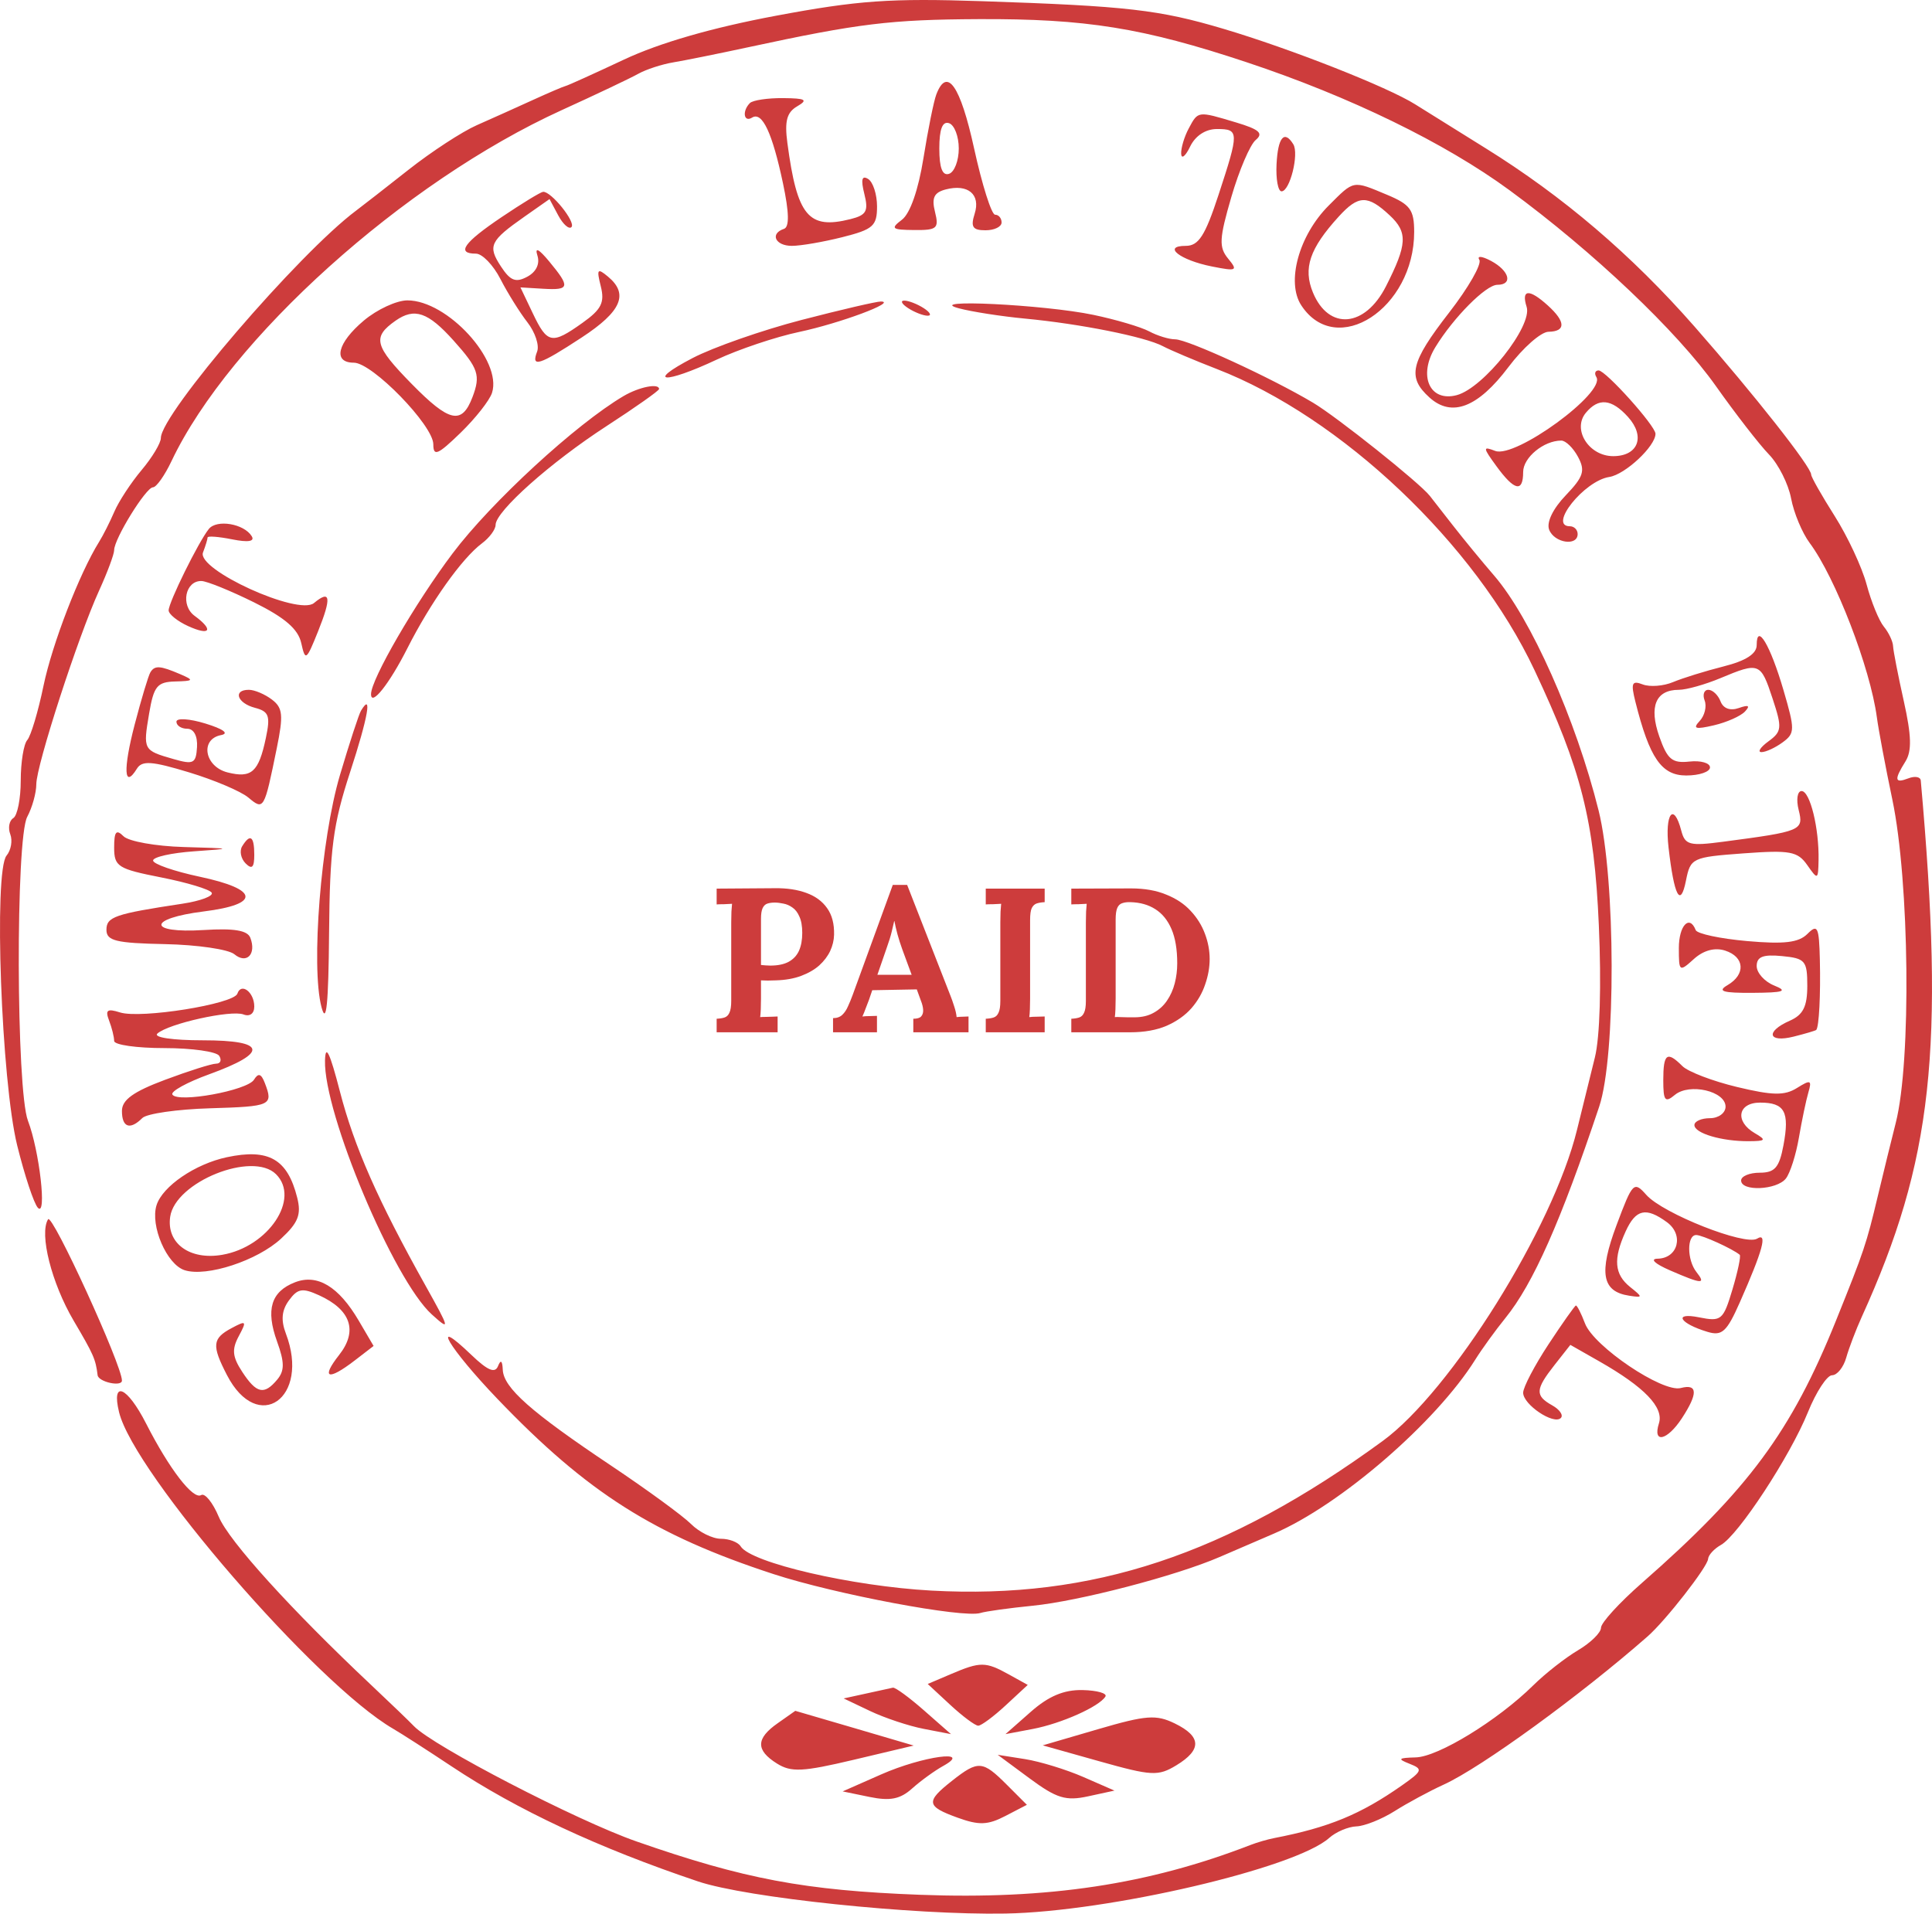 <?xml version="1.0" encoding="UTF-8"?> <svg xmlns="http://www.w3.org/2000/svg" width="320" height="317" viewBox="0 0 320 317" fill="none"> <path fill-rule="evenodd" clip-rule="evenodd" d="M128.49 2.614C117.931 4.594 109.248 7.1 103.348 9.872C98.39 12.2 94.045 14.167 93.691 14.24C93.336 14.315 90.871 15.369 88.211 16.585C85.552 17.8 81.389 19.671 78.961 20.743C76.533 21.815 71.457 25.128 67.679 28.107C63.902 31.086 60.001 34.129 59.011 34.867C49.492 41.969 26.644 68.574 26.644 72.556C26.644 73.391 25.21 75.779 23.456 77.864C21.704 79.949 19.675 83.041 18.948 84.737C18.219 86.432 17.081 88.69 16.416 89.754C13.162 94.968 8.636 106.691 7.201 113.623C6.319 117.88 5.111 121.916 4.517 122.59C3.923 123.264 3.435 126.277 3.435 129.287C3.435 132.297 2.881 135.102 2.203 135.521C1.524 135.941 1.299 137.143 1.702 138.195C2.105 139.245 1.827 140.837 1.085 141.732C-1.062 144.322 0.214 179.082 2.848 189.744C4.076 194.712 5.615 199.356 6.27 200.066C7.798 201.721 6.539 190.637 4.632 185.658C2.673 180.54 2.574 138.933 4.512 135.308C5.338 133.764 6.014 131.335 6.014 129.909C6.014 126.792 12.92 105.492 16.413 97.832C17.785 94.823 18.907 91.809 18.907 91.132C18.907 89.261 24.18 80.723 25.335 80.723C25.893 80.723 27.278 78.767 28.411 76.375C38.016 56.123 66.896 30.146 93.046 18.24C98.719 15.657 104.422 12.95 105.718 12.224C107.015 11.497 109.626 10.646 111.52 10.331C113.415 10.016 119.027 8.882 123.991 7.813C142.225 3.881 147.503 3.239 162.077 3.169C179.861 3.085 189.327 4.608 206.51 10.321C223.587 15.998 239.349 23.675 250.043 31.526C263.911 41.706 277.782 54.873 284.204 63.95C287.466 68.563 291.422 73.66 292.993 75.279C294.563 76.897 296.215 80.177 296.663 82.567C297.111 84.957 298.497 88.277 299.742 89.946C303.997 95.648 309.771 110.63 310.866 118.813C311.148 120.925 312.302 127.06 313.43 132.445C316.275 146.034 316.592 175.797 314 185.99C313.295 188.765 311.955 194.228 311.024 198.131C309.116 206.13 308.789 207.107 304.093 218.774C296.702 237.135 289.554 246.797 271.945 262.224C268.223 265.485 265.176 268.82 265.176 269.635C265.176 270.449 263.464 272.127 261.372 273.365C259.28 274.601 255.944 277.216 253.958 279.176C248.082 284.974 238.227 291.018 234.489 291.115C231.582 291.191 231.413 291.365 233.469 292.172C235.727 293.058 235.62 293.355 232.18 295.769C225.353 300.558 220.08 302.731 211.023 304.484C209.959 304.69 208.218 305.196 207.155 305.608C190.239 312.166 173.603 314.675 152.357 313.873C133.283 313.152 123.252 311.263 105.411 305.032C95.537 301.584 71.676 289.216 68.548 285.925C67.839 285.178 64.648 282.108 61.456 279.103C48.182 266.604 37.926 255.279 36.235 251.258C35.245 248.901 33.934 247.282 33.323 247.66C31.996 248.479 28.041 243.346 24.209 235.829C21.056 229.644 18.405 228.524 19.722 233.934C22.194 244.08 52.408 278.986 65.096 286.357C66.462 287.15 70.824 289.956 74.79 292.594C85.668 299.828 99.159 306.128 115.61 311.658C123.685 314.371 151.261 317.254 166.54 316.982C183.662 316.678 214.571 309.458 220.15 304.461C221.269 303.457 223.3 302.594 224.663 302.542C226.024 302.491 228.88 301.348 231.008 300.003C233.135 298.658 236.783 296.689 239.114 295.627C245.335 292.794 261.728 280.877 272.912 271.059C275.884 268.45 282.821 259.559 282.914 258.241C282.959 257.594 283.915 256.552 285.039 255.922C287.922 254.308 296.501 241.217 299.446 233.939C300.807 230.57 302.609 227.813 303.448 227.81C304.286 227.808 305.341 226.499 305.792 224.902C306.243 223.305 307.404 220.257 308.371 218.129C320.092 192.316 322.119 173.875 318.139 129.29C318.084 128.682 317.169 128.518 316.106 128.927C313.798 129.813 313.688 129.199 315.607 126.125C316.676 124.414 316.603 121.859 315.33 116.144C314.387 111.918 313.586 107.814 313.552 107.025C313.517 106.234 312.828 104.782 312.022 103.799C311.215 102.815 309.934 99.68 309.172 96.831C308.411 93.981 306.033 88.881 303.889 85.497C301.744 82.112 299.989 79.019 299.989 78.624C299.989 77.341 290.561 65.373 280.683 54.115C270.225 42.196 258.88 32.513 246.019 24.528C241.51 21.729 236.288 18.472 234.414 17.292C229.856 14.417 213.782 8.085 202.642 4.774C191.984 1.607 186.696 1 162.671 0.197C147.438 -0.314 142.102 0.064 128.49 2.614ZM155.086 15.638C154.663 16.741 153.704 21.487 152.954 26.185C152.115 31.436 150.745 35.369 149.395 36.394C147.456 37.869 147.69 38.069 151.414 38.105C155.209 38.142 155.553 37.842 154.864 35.096C154.282 32.775 154.705 31.888 156.631 31.384C160.326 30.417 162.451 32.196 161.434 35.405C160.737 37.597 161.098 38.146 163.23 38.146C164.696 38.146 165.895 37.566 165.895 36.856C165.895 36.147 165.411 35.566 164.821 35.566C164.229 35.566 162.665 30.631 161.345 24.599C159.061 14.168 156.859 11.016 155.086 15.638ZM124.206 17.074C122.889 18.391 123.185 20.337 124.571 19.479C126.25 18.44 127.917 21.992 129.691 30.388C130.713 35.228 130.761 37.608 129.844 37.914C127.473 38.705 128.416 40.727 131.156 40.727C132.615 40.727 136.387 40.078 139.536 39.283C144.622 38.002 145.265 37.43 145.265 34.198C145.265 32.196 144.6 30.146 143.787 29.644C142.75 29.002 142.563 29.737 143.161 32.119C143.875 34.971 143.513 35.633 140.872 36.296C133.893 38.05 132.032 35.807 130.417 23.7C129.931 20.058 130.315 18.617 132.043 17.61C133.89 16.533 133.458 16.284 129.686 16.252C127.144 16.231 124.678 16.6 124.206 17.074ZM196.885 21.289C196.151 22.662 195.589 24.549 195.638 25.482C195.686 26.416 196.355 25.874 197.123 24.277C197.986 22.489 199.685 21.374 201.55 21.374C205.251 21.374 205.262 21.809 201.815 32.313C199.604 39.053 198.527 40.727 196.4 40.727C192.426 40.727 195.434 43.092 200.748 44.146C204.849 44.959 205.071 44.85 203.417 42.839C201.863 40.949 201.936 39.536 203.952 32.622C205.237 28.209 207.054 23.962 207.989 23.184C209.31 22.082 208.586 21.438 204.725 20.281C198.347 18.369 198.454 18.355 196.885 21.289ZM158.803 24.599C158.803 26.61 158.079 28.497 157.192 28.793C156.098 29.158 155.58 27.811 155.58 24.599C155.58 21.388 156.098 20.041 157.192 20.406C158.079 20.702 158.803 22.589 158.803 24.599ZM211.437 27.185C211.31 29.666 211.681 31.695 212.264 31.695C213.645 31.695 215.192 25.487 214.21 23.895C212.722 21.486 211.663 22.74 211.437 27.185ZM220.07 34.055C215.138 38.99 213.011 46.73 215.53 50.576C221.349 59.464 234.231 51.092 234.231 38.424C234.231 34.76 233.588 33.874 229.76 32.275C223.988 29.862 224.322 29.801 220.07 34.055ZM83.076 35.971C76.791 40.207 75.52 42.017 78.829 42.017C79.875 42.017 81.698 43.903 82.88 46.21C84.063 48.517 86.076 51.746 87.355 53.389C88.632 55.03 89.358 57.208 88.968 58.227C87.918 60.964 89.284 60.535 96.347 55.907C102.933 51.593 104.178 48.708 100.701 45.821C98.941 44.359 98.79 44.562 99.512 47.438C100.181 50.11 99.614 51.246 96.492 53.47C91.395 57.102 90.659 56.963 88.251 51.908L86.201 47.607L89.946 47.831C94.376 48.094 94.494 47.572 90.964 43.307C89.246 41.233 88.549 40.88 89.01 42.32C89.455 43.712 88.819 45.044 87.328 45.842C85.421 46.864 84.528 46.516 82.975 44.145C80.745 40.74 81.137 39.91 86.874 35.885L91.018 32.978L92.458 35.673C93.251 37.154 94.236 38.032 94.647 37.62C95.436 36.83 91.256 31.637 89.945 31.778C89.523 31.823 86.433 33.709 83.076 35.971ZM230.175 35.668C233.198 38.487 233.094 40.473 229.555 47.436C226.086 54.261 220.079 54.77 217.467 48.463C215.804 44.445 216.911 41.176 221.723 35.889C224.995 32.294 226.514 32.254 230.175 35.668ZM245.024 43.038C245.458 43.741 243.208 47.673 240.022 51.777C233.598 60.056 233.037 62.469 236.758 65.839C240.458 69.189 244.792 67.516 249.862 60.782C252.258 57.601 255.231 54.981 256.473 54.959C259.379 54.907 259.342 53.293 256.371 50.603C253.28 47.803 251.926 47.895 252.861 50.841C253.862 53.996 245.735 64.264 241.296 65.452C236.805 66.654 234.838 62.247 237.747 57.499C240.773 52.558 246.123 47.178 248.011 47.178C250.625 47.178 250.013 44.854 246.969 43.223C245.465 42.418 244.59 42.334 245.024 43.038ZM60.266 53.099C55.853 56.814 55.078 60.08 58.61 60.08C61.664 60.08 71.771 70.467 71.771 73.606C71.771 75.665 72.509 75.353 76.275 71.701C78.752 69.298 81.103 66.311 81.498 65.061C83.2 59.695 74.097 49.758 67.48 49.758C65.695 49.758 62.448 51.261 60.266 53.099ZM132.785 52.994C126.275 54.684 118.152 57.524 114.734 59.303C106.791 63.439 110.014 63.657 118.709 59.573C122.323 57.875 128.471 55.81 132.371 54.985C139.088 53.563 148.675 49.994 145.91 49.945C145.201 49.932 139.294 51.304 132.785 52.994ZM150.423 51.048C151.486 51.736 152.937 52.298 153.646 52.298C154.355 52.298 154.065 51.736 153.001 51.048C151.938 50.361 150.487 49.798 149.778 49.798C149.069 49.798 149.359 50.361 150.423 51.048ZM158.803 51.068C160.931 51.638 165.863 52.407 169.763 52.775C178.897 53.638 189.655 55.788 192.598 57.339C193.866 58.009 197.888 59.712 201.533 61.123C222.186 69.12 244.314 90.096 254.162 111.014C261.937 127.529 264.048 135.89 264.816 153.241C265.256 163.17 264.997 171.82 264.16 175.174C263.399 178.22 262.069 183.616 261.201 187.164C257.242 203.357 240.336 230.432 229.023 238.696C203.174 257.579 180.935 264.951 154.255 263.482C141.099 262.757 124.358 258.872 122.679 256.155C122.254 255.464 120.779 254.899 119.402 254.899C118.025 254.899 115.798 253.797 114.451 252.449C113.105 251.102 107.157 246.757 101.235 242.795C87.91 233.878 83.405 229.891 83.274 226.899C83.207 225.377 82.936 225.169 82.487 226.297C81.991 227.542 80.775 227.03 78.076 224.443C70.99 217.65 74.38 223.363 82.409 231.744C97.283 247.27 108.347 254.29 128.12 260.75C138.361 264.094 159.576 268.082 162.39 267.192C163.254 266.919 167.152 266.378 171.052 265.99C178.737 265.227 194.76 261.051 201.997 257.923C204.479 256.851 208.541 255.1 211.023 254.033C221.999 249.315 237.838 235.624 244.348 225.23C245.459 223.453 247.709 220.347 249.346 218.327C253.927 212.678 258.518 202.329 264.883 183.293C267.671 174.956 267.609 145.636 264.78 134.266C261.032 119.205 253.541 102.366 247.452 95.32C245.499 93.06 242.451 89.349 240.678 87.076C238.905 84.801 237.164 82.574 236.81 82.125C235.087 79.947 221.452 69.072 217.469 66.701C210.518 62.562 196.697 56.209 194.643 56.209C193.63 56.209 191.695 55.617 190.343 54.892C188.99 54.168 184.821 52.935 181.08 52.153C172.936 50.451 152.861 49.473 158.803 51.068ZM75.125 56.413C79.246 61.009 79.633 62.163 78.26 65.777C76.497 70.417 74.439 69.969 68.171 63.579C61.993 57.28 61.631 55.847 65.524 53.118C68.649 50.928 70.9 51.7 75.125 56.413ZM264.409 62.463C265.993 65.026 250.994 75.976 247.656 74.695C245.571 73.894 245.589 74.114 247.861 77.23C250.838 81.312 252.282 81.626 252.282 78.188C252.282 75.792 255.691 72.982 258.599 72.982C259.33 72.982 260.581 74.202 261.377 75.694C262.602 77.982 262.283 78.975 259.322 82.067C257.211 84.271 256.123 86.531 256.587 87.742C257.432 89.946 261.308 90.539 261.308 88.464C261.308 87.754 260.728 87.174 260.018 87.174C256.377 87.174 262.397 79.644 266.544 79.011C269.179 78.608 274.201 73.917 274.201 71.857C274.201 70.547 265.946 61.352 264.777 61.362C264.204 61.366 264.039 61.861 264.409 62.463ZM103.282 65.608C95.383 70.267 81.344 83.194 74.952 91.691C68.741 99.948 61.456 112.521 61.456 114.983C61.456 117.108 64.493 113.277 67.466 107.403C71.316 99.796 76.515 92.479 79.829 90.003C81.07 89.077 82.086 87.701 82.086 86.949C82.086 84.706 91.194 76.594 100.478 70.573C105.255 67.472 109.163 64.715 109.163 64.444C109.163 63.437 105.854 64.092 103.282 65.608ZM269.645 69.063C272.573 72.3 271.343 75.562 267.196 75.562C263.163 75.562 260.376 71.144 262.665 68.383C264.767 65.85 266.928 66.06 269.645 69.063ZM34.584 87.629C32.865 89.783 27.933 99.778 27.933 101.108C27.933 101.731 29.384 102.904 31.157 103.712C34.814 105.38 35.456 104.373 32.237 102.018C29.868 100.285 30.677 96.179 33.373 96.246C34.281 96.27 38.209 97.866 42.103 99.794C47.187 102.313 49.383 104.21 49.896 106.523C50.569 109.556 50.733 109.443 52.68 104.588C54.94 98.955 54.747 97.617 52.003 99.895C49.419 102.042 32.536 94.35 33.622 91.519C34.038 90.433 34.38 89.314 34.38 89.036C34.38 88.757 36.211 88.895 38.448 89.343C41.108 89.876 42.231 89.694 41.692 88.821C40.408 86.743 35.895 85.987 34.584 87.629ZM290.963 106.863C290.963 108.309 289.176 109.459 285.483 110.392C282.469 111.153 278.705 112.321 277.118 112.987C275.531 113.654 273.268 113.828 272.089 113.376C270.287 112.684 270.094 113.138 270.872 116.242C273.215 125.58 275.199 128.46 279.293 128.46C281.457 128.46 283.227 127.858 283.227 127.121C283.227 126.384 281.695 125.949 279.824 126.153C276.962 126.465 276.169 125.807 274.835 122.009C273.086 117.03 274.24 114.268 278.07 114.268C279.315 114.268 282.416 113.397 284.962 112.333C291.39 109.645 291.622 109.737 293.592 115.71C295.199 120.583 295.142 121.17 292.908 122.806C291.567 123.787 291.051 124.589 291.76 124.589C292.469 124.589 294.042 123.863 295.255 122.975C297.315 121.469 297.324 120.889 295.384 114.267C293.214 106.852 290.963 103.083 290.963 106.863ZM24.91 111.365C24.581 111.897 23.41 115.792 22.308 120.018C20.363 127.469 20.531 130.804 22.674 127.335C23.525 125.956 25.139 126.069 31.307 127.94C35.478 129.205 39.896 131.079 41.122 132.106C43.703 134.266 43.757 134.172 45.842 123.944C46.962 118.453 46.842 117.253 45.035 115.881C43.868 114.994 42.153 114.268 41.225 114.268C38.526 114.268 39.277 116.479 42.239 117.253C44.548 117.859 44.808 118.581 44.036 122.243C42.844 127.899 41.675 128.953 37.697 127.954C33.874 126.993 33.079 122.449 36.616 121.768C37.991 121.502 37.001 120.769 34.037 119.858C31.386 119.044 29.222 118.905 29.222 119.55C29.222 120.192 30.031 120.719 31.02 120.719C32.102 120.719 32.744 121.93 32.632 123.761C32.465 126.482 32.053 126.691 28.725 125.736C23.721 124.3 23.682 124.228 24.695 118.225C25.466 113.659 26.026 112.966 29.014 112.887C32.09 112.806 32.179 112.681 29.867 111.688C26.517 110.248 25.634 110.19 24.91 111.365ZM282.344 116.046C282.719 117.024 282.345 118.55 281.515 119.438C280.317 120.718 280.807 120.865 283.872 120.149C285.999 119.652 288.32 118.621 289.029 117.857C289.929 116.888 289.621 116.714 288.013 117.282C286.578 117.788 285.43 117.372 284.974 116.181C284.57 115.128 283.66 114.268 282.951 114.268C282.242 114.268 281.969 115.068 282.344 116.046ZM59.791 117.73C59.441 118.31 57.871 123.117 56.3 128.414C53.154 139.031 51.478 160.16 53.252 166.84C54.052 169.85 54.405 166.4 54.505 154.583C54.626 140.607 55.15 136.595 58 127.87C60.954 118.824 61.709 114.548 59.791 117.73ZM297.914 134.164C298.769 137.573 298.431 137.715 285.387 139.437C279.82 140.172 279.093 139.978 278.468 137.584C277.212 132.784 275.72 134.777 276.364 140.394C277.289 148.468 278.334 150.455 279.247 145.878C279.996 142.117 280.267 141.989 288.773 141.362C296.483 140.794 297.741 141.024 299.335 143.297C301.083 145.793 301.145 145.767 301.211 142.491C301.315 137.217 299.799 131.04 298.399 131.04C297.701 131.04 297.482 132.445 297.914 134.164ZM18.907 140.394C18.907 143.545 19.516 143.932 26.675 145.342C30.948 146.182 34.722 147.321 35.062 147.872C35.402 148.423 33.212 149.248 30.195 149.703C19.007 151.393 17.618 151.872 17.63 154.043C17.64 155.848 19.222 156.232 27.339 156.395C32.672 156.504 37.837 157.259 38.817 158.071C40.847 159.758 42.499 158.057 41.464 155.348C40.992 154.113 38.777 153.745 33.724 154.061C24.394 154.643 24.403 152.149 33.735 150.983C43.207 149.799 42.93 147.321 33.09 145.233C28.836 144.329 25.354 143.119 25.354 142.544C25.354 141.968 28.4 141.283 32.123 141.023C38.673 140.565 38.619 140.541 30.447 140.311C25.802 140.179 21.306 139.375 20.455 138.524C19.252 137.32 18.907 137.735 18.907 140.394ZM40.112 140.184C39.637 140.956 39.892 142.233 40.681 143.023C41.734 144.077 42.116 143.704 42.116 141.62C42.116 138.504 41.447 138.024 40.112 140.184ZM278.07 157.044C278.07 160.983 278.151 161.041 280.555 158.864C282.144 157.425 284.007 156.918 285.713 157.46C288.975 158.496 289.185 161.41 286.128 163.192C284.385 164.209 285.336 164.498 290.318 164.464C295.466 164.431 296.181 164.187 293.864 163.255C292.268 162.613 290.963 161.161 290.963 160.03C290.963 158.484 292.008 158.071 295.154 158.376C299.006 158.747 299.344 159.144 299.344 163.295C299.344 166.74 298.657 168.113 296.443 169.084C292.36 170.878 292.825 172.786 297.085 171.716C299.033 171.227 300.717 170.729 300.827 170.609C301.291 170.101 301.564 164.8 301.426 159.011C301.296 153.521 301.054 153.014 299.371 154.697C297.922 156.148 295.526 156.433 289.379 155.89C284.931 155.497 281.1 154.681 280.864 154.074C279.835 151.441 278.07 153.318 278.07 157.044ZM39.318 164.598C38.743 166.325 23.3 168.797 19.88 167.71C17.757 167.036 17.395 167.305 18.068 169.057C18.53 170.262 18.907 171.781 18.907 172.433C18.907 173.084 22.644 173.617 27.212 173.617C31.78 173.617 35.876 174.197 36.314 174.907C36.752 175.617 36.518 176.197 35.794 176.197C35.07 176.197 31.264 177.4 27.337 178.871C22.069 180.843 20.197 182.195 20.197 184.031C20.197 186.769 21.543 187.236 23.576 185.202C24.301 184.476 29.346 183.75 34.789 183.589C44.923 183.286 45.289 183.118 43.871 179.42C43.265 177.84 42.788 177.69 42.068 178.854C40.958 180.651 29.436 182.749 28.551 181.315C28.232 180.799 30.964 179.291 34.621 177.965C44.543 174.365 44.167 172.327 33.584 172.327C28.601 172.327 25.366 171.848 26.064 171.215C27.88 169.566 38.276 167.258 40.334 168.047C41.377 168.448 42.116 167.905 42.116 166.735C42.116 164.362 39.949 162.707 39.318 164.598ZM53.831 175.662C53.589 184.394 65.201 212.02 71.513 217.73C74.602 220.525 74.537 220.228 70.48 212.968C62.578 198.835 58.666 189.956 56.291 180.771C54.635 174.363 53.909 172.856 53.831 175.662ZM275.491 178.935C275.491 182.354 275.781 182.723 277.408 181.372C279.831 179.361 285.806 180.745 285.806 183.318C285.806 184.369 284.645 185.229 283.227 185.229C281.809 185.229 280.648 185.742 280.648 186.368C280.648 187.728 285.185 189.072 289.674 189.042C292.482 189.023 292.607 188.852 290.641 187.706C287.29 185.752 287.836 182.648 291.532 182.648C295.61 182.648 296.436 184.164 295.395 189.722C294.704 193.409 293.966 194.26 291.465 194.26C289.77 194.26 288.384 194.841 288.384 195.55C288.384 197.402 294.274 197.145 295.794 195.228C296.498 194.341 297.471 191.293 297.955 188.454C298.44 185.616 299.147 182.241 299.526 180.954C300.128 178.907 299.893 178.815 297.643 180.221C295.579 181.512 293.622 181.479 287.71 180.061C283.661 179.089 279.587 177.531 278.656 176.6C276.111 174.053 275.491 174.51 275.491 178.935ZM37.576 191.694C32.339 192.809 26.926 196.499 25.932 199.631C24.849 203.048 27.622 209.47 30.587 210.412C34.243 211.572 42.629 208.824 46.564 205.173C49.396 202.547 49.93 201.194 49.23 198.405C47.623 192.001 44.523 190.215 37.576 191.694ZM45.726 194.518C49.767 198.562 44.46 206.522 36.835 207.855C31.44 208.797 27.549 205.966 28.187 201.563C29.025 195.779 41.841 190.631 45.726 194.518ZM267.748 202.95C264.78 210.874 265.327 213.942 269.827 214.632C272.129 214.986 272.14 214.904 270.011 213.2C267.379 211.093 267.171 208.566 269.252 203.997C270.937 200.294 272.622 199.916 276.098 202.459C278.94 204.539 277.952 208.428 274.564 208.503C273.229 208.532 274.083 209.342 276.606 210.438C281.907 212.741 282.618 212.785 280.982 210.71C279.404 208.709 279.381 204.582 280.947 204.582C281.95 204.582 286.96 206.859 288.151 207.856C288.378 208.046 287.835 210.631 286.947 213.601C285.42 218.696 285.109 218.957 281.418 218.218C277.087 217.352 278.177 219.223 282.818 220.624C285.218 221.348 286.007 220.625 288.174 215.722C291.986 207.101 292.802 204.09 291.029 205.185C289.048 206.411 275.437 201.032 272.689 197.94C270.623 195.613 270.416 195.822 267.748 202.95ZM7.962 201.978C6.475 204.385 8.533 212.54 12.2 218.774C15.529 224.433 15.832 225.12 16.168 227.805C16.307 228.922 20.197 229.778 20.197 228.691C20.197 226.12 8.639 200.883 7.962 201.978ZM48.857 212.414C44.888 213.954 43.983 216.948 45.89 222.224C47.136 225.671 47.145 227.05 45.933 228.512C43.755 231.138 42.487 230.862 40.12 227.246C38.489 224.755 38.369 223.537 39.544 221.343C40.905 218.796 40.811 218.691 38.346 220.011C35.161 221.717 35.049 222.864 37.589 227.778C42.713 237.693 51.408 231.593 47.356 220.927C46.504 218.682 46.651 217.064 47.86 215.41C49.302 213.436 50.084 213.305 52.855 214.568C58.121 216.969 59.299 220.47 56.177 224.442C53.1 228.356 54.31 228.782 58.767 225.354L61.878 222.96L59.412 218.757C56.09 213.101 52.559 210.978 48.857 212.414ZM256.473 222.7C254.169 226.203 252.282 229.805 252.282 230.707C252.282 232.676 257.344 236.073 258.521 234.893C258.978 234.437 258.342 233.496 257.107 232.805C254.224 231.191 254.281 230.182 257.48 226.111L260.1 222.78L264.894 225.51C272.38 229.773 275.611 233.135 274.771 235.782C273.69 239.192 276.139 238.653 278.566 234.946C281.262 230.829 281.205 229.191 278.391 229.927C275.366 230.72 263.972 223.035 262.525 219.228C261.891 217.558 261.212 216.224 261.018 216.263C260.823 216.302 258.777 219.198 256.473 222.7ZM157.522 277.306L153.661 278.952L157.388 282.409C159.438 284.309 161.525 285.864 162.027 285.864C162.528 285.864 164.578 284.344 166.583 282.485L170.226 279.107L167.094 277.371C163.247 275.238 162.383 275.231 157.522 277.306ZM143.468 280.533L139.738 281.348L144.118 283.434C146.527 284.581 150.527 285.912 153.006 286.39L157.514 287.26L153.05 283.336C150.595 281.179 148.274 279.481 147.893 279.565C147.511 279.649 145.52 280.085 143.468 280.533ZM170.734 283.562L166.54 287.26L171.052 286.407C175.774 285.513 182.069 282.706 183.091 281.035C183.421 280.498 181.718 280.014 179.308 279.961C176.229 279.893 173.68 280.964 170.734 283.562ZM128.826 285.443C125.188 287.982 125.15 289.92 128.694 292.134C131.049 293.606 132.954 293.512 141.401 291.51L151.338 289.153L141.532 286.268C136.139 284.682 131.727 283.392 131.727 283.401C131.727 283.411 130.421 284.33 128.826 285.443ZM181.874 286.441L172.712 289.12L182.132 291.77C190.759 294.197 191.829 294.251 194.841 292.423C199.088 289.844 199.007 287.648 194.583 285.491C191.499 283.988 189.844 284.112 181.874 286.441ZM145.964 293.928L139.571 296.747L144.03 297.667C147.426 298.366 149.102 298.034 151.067 296.272C152.486 294.998 154.806 293.315 156.225 292.53C161.252 289.749 152.847 290.893 145.964 293.928ZM170.546 294.6C175.011 297.9 176.528 298.366 180.216 297.565L184.591 296.614L179.433 294.361C176.597 293.123 172.245 291.788 169.763 291.396L165.25 290.685L170.546 294.6ZM157.688 294.989C153.285 298.455 153.401 299.216 158.622 301.105C162.157 302.384 163.609 302.332 166.519 300.821L170.084 298.97L166.759 295.642C162.741 291.622 162.031 291.57 157.688 294.989Z" fill="#CD3C3C"></path> <path d="M118.7 168.756C119.221 168.733 119.652 168.665 119.992 168.552C120.355 168.439 120.627 168.178 120.808 167.77C121.012 167.362 121.114 166.705 121.114 165.798V152.776C121.114 152.164 121.125 151.575 121.148 151.008C121.193 150.441 121.227 150.011 121.25 149.716C120.887 149.739 120.434 149.761 119.89 149.784C119.346 149.784 118.949 149.795 118.7 149.818V147.2C120.309 147.177 121.919 147.166 123.528 147.166C125.137 147.166 126.747 147.155 128.356 147.132C130.351 147.109 132.085 147.37 133.558 147.914C135.054 148.458 136.199 149.297 136.992 150.43C137.808 151.563 138.193 153.037 138.148 154.85C138.125 155.757 137.91 156.652 137.502 157.536C137.094 158.397 136.493 159.191 135.7 159.916C134.907 160.619 133.909 161.197 132.708 161.65C131.507 162.103 130.101 162.353 128.492 162.398C127.993 162.421 127.551 162.432 127.166 162.432C126.803 162.432 126.429 162.421 126.044 162.398V165.39C126.044 166.025 126.033 166.625 126.01 167.192C125.987 167.759 125.953 168.189 125.908 168.484C126.157 168.461 126.475 168.45 126.86 168.45C127.245 168.427 127.619 168.416 127.982 168.416C128.367 168.393 128.639 168.382 128.798 168.382V171H118.7V168.756ZM126.044 159.848C126.293 159.871 126.543 159.893 126.792 159.916C127.041 159.939 127.302 159.95 127.574 159.95C128.821 159.95 129.829 159.746 130.6 159.338C131.393 158.907 131.971 158.295 132.334 157.502C132.697 156.686 132.878 155.7 132.878 154.544C132.878 153.411 132.719 152.504 132.402 151.824C132.107 151.144 131.722 150.645 131.246 150.328C130.77 149.988 130.271 149.773 129.75 149.682C129.229 149.569 128.753 149.512 128.322 149.512C127.846 149.512 127.438 149.569 127.098 149.682C126.758 149.795 126.497 150.045 126.316 150.43C126.135 150.815 126.044 151.405 126.044 152.198V159.848ZM137.978 171V168.654C138.613 168.654 139.123 168.473 139.508 168.11C139.894 167.747 140.211 167.271 140.46 166.682C140.732 166.093 140.993 165.458 141.242 164.778L147.872 146.588H150.252L157.494 165.118C157.63 165.458 157.812 165.979 158.038 166.682C158.265 167.362 158.401 167.963 158.446 168.484C158.832 168.439 159.194 168.416 159.534 168.416C159.897 168.393 160.192 168.382 160.418 168.382V171H151.272V168.756C151.907 168.756 152.338 168.631 152.564 168.382C152.814 168.11 152.927 167.747 152.904 167.294C152.882 166.841 152.757 166.331 152.53 165.764L151.85 163.894L144.472 164.03L143.928 165.628C143.815 165.923 143.645 166.365 143.418 166.954C143.214 167.521 143.022 167.997 142.84 168.382C143.203 168.337 143.634 168.314 144.132 168.314C144.654 168.291 145.028 168.28 145.254 168.28V171H137.978ZM145.322 161.48H151L149.436 157.23C149.142 156.414 148.881 155.598 148.654 154.782C148.428 153.943 148.258 153.207 148.144 152.572H148.11C148.02 152.957 147.884 153.535 147.702 154.306C147.521 155.077 147.238 155.995 146.852 157.06L145.322 161.48ZM173.031 149.444C172.533 149.467 172.102 149.535 171.739 149.648C171.377 149.761 171.093 150.022 170.889 150.43C170.708 150.815 170.617 151.473 170.617 152.402V165.424C170.617 166.036 170.606 166.625 170.583 167.192C170.561 167.759 170.527 168.189 170.481 168.484C170.844 168.439 171.297 168.416 171.841 168.416C172.408 168.393 172.805 168.382 173.031 168.382V171H163.273V168.756C163.795 168.733 164.225 168.665 164.565 168.552C164.928 168.439 165.2 168.178 165.381 167.77C165.585 167.362 165.687 166.705 165.687 165.798V152.776C165.687 152.164 165.699 151.575 165.721 151.008C165.767 150.441 165.801 150.011 165.823 149.716C165.461 149.739 165.007 149.761 164.463 149.784C163.919 149.784 163.523 149.795 163.273 149.818V147.2H173.031V149.444ZM177.442 168.756C177.963 168.733 178.394 168.665 178.734 168.552C179.096 168.439 179.368 168.178 179.55 167.77C179.754 167.362 179.856 166.705 179.856 165.798V152.776C179.856 152.164 179.867 151.575 179.89 151.008C179.935 150.441 179.969 150.011 179.992 149.716C179.629 149.739 179.176 149.761 178.632 149.784C178.088 149.784 177.691 149.795 177.442 149.818V147.2L187.336 147.166C189.58 147.166 191.518 147.506 193.15 148.186C194.804 148.843 196.153 149.739 197.196 150.872C198.261 152.005 199.054 153.275 199.576 154.68C200.097 156.063 200.358 157.457 200.358 158.862C200.358 160.245 200.108 161.65 199.61 163.078C199.134 164.506 198.374 165.821 197.332 167.022C196.289 168.201 194.929 169.164 193.252 169.912C191.574 170.637 189.546 171 187.166 171H177.442V168.756ZM184.786 165.424C184.786 166.036 184.774 166.625 184.752 167.192C184.729 167.759 184.695 168.189 184.65 168.484C184.876 168.461 185.182 168.461 185.568 168.484C185.976 168.484 186.395 168.495 186.826 168.518C187.256 168.518 187.608 168.518 187.88 168.518C189.126 168.518 190.192 168.269 191.076 167.77C191.982 167.271 192.719 166.603 193.286 165.764C193.875 164.903 194.306 163.939 194.578 162.874C194.85 161.809 194.986 160.709 194.986 159.576C194.986 157.264 194.668 155.371 194.034 153.898C193.399 152.425 192.504 151.325 191.348 150.6C190.214 149.875 188.854 149.489 187.268 149.444C186.724 149.421 186.259 149.478 185.874 149.614C185.511 149.727 185.239 149.988 185.058 150.396C184.876 150.804 184.786 151.45 184.786 152.334V165.424Z" fill="#CD3C3C"></path> </svg> 